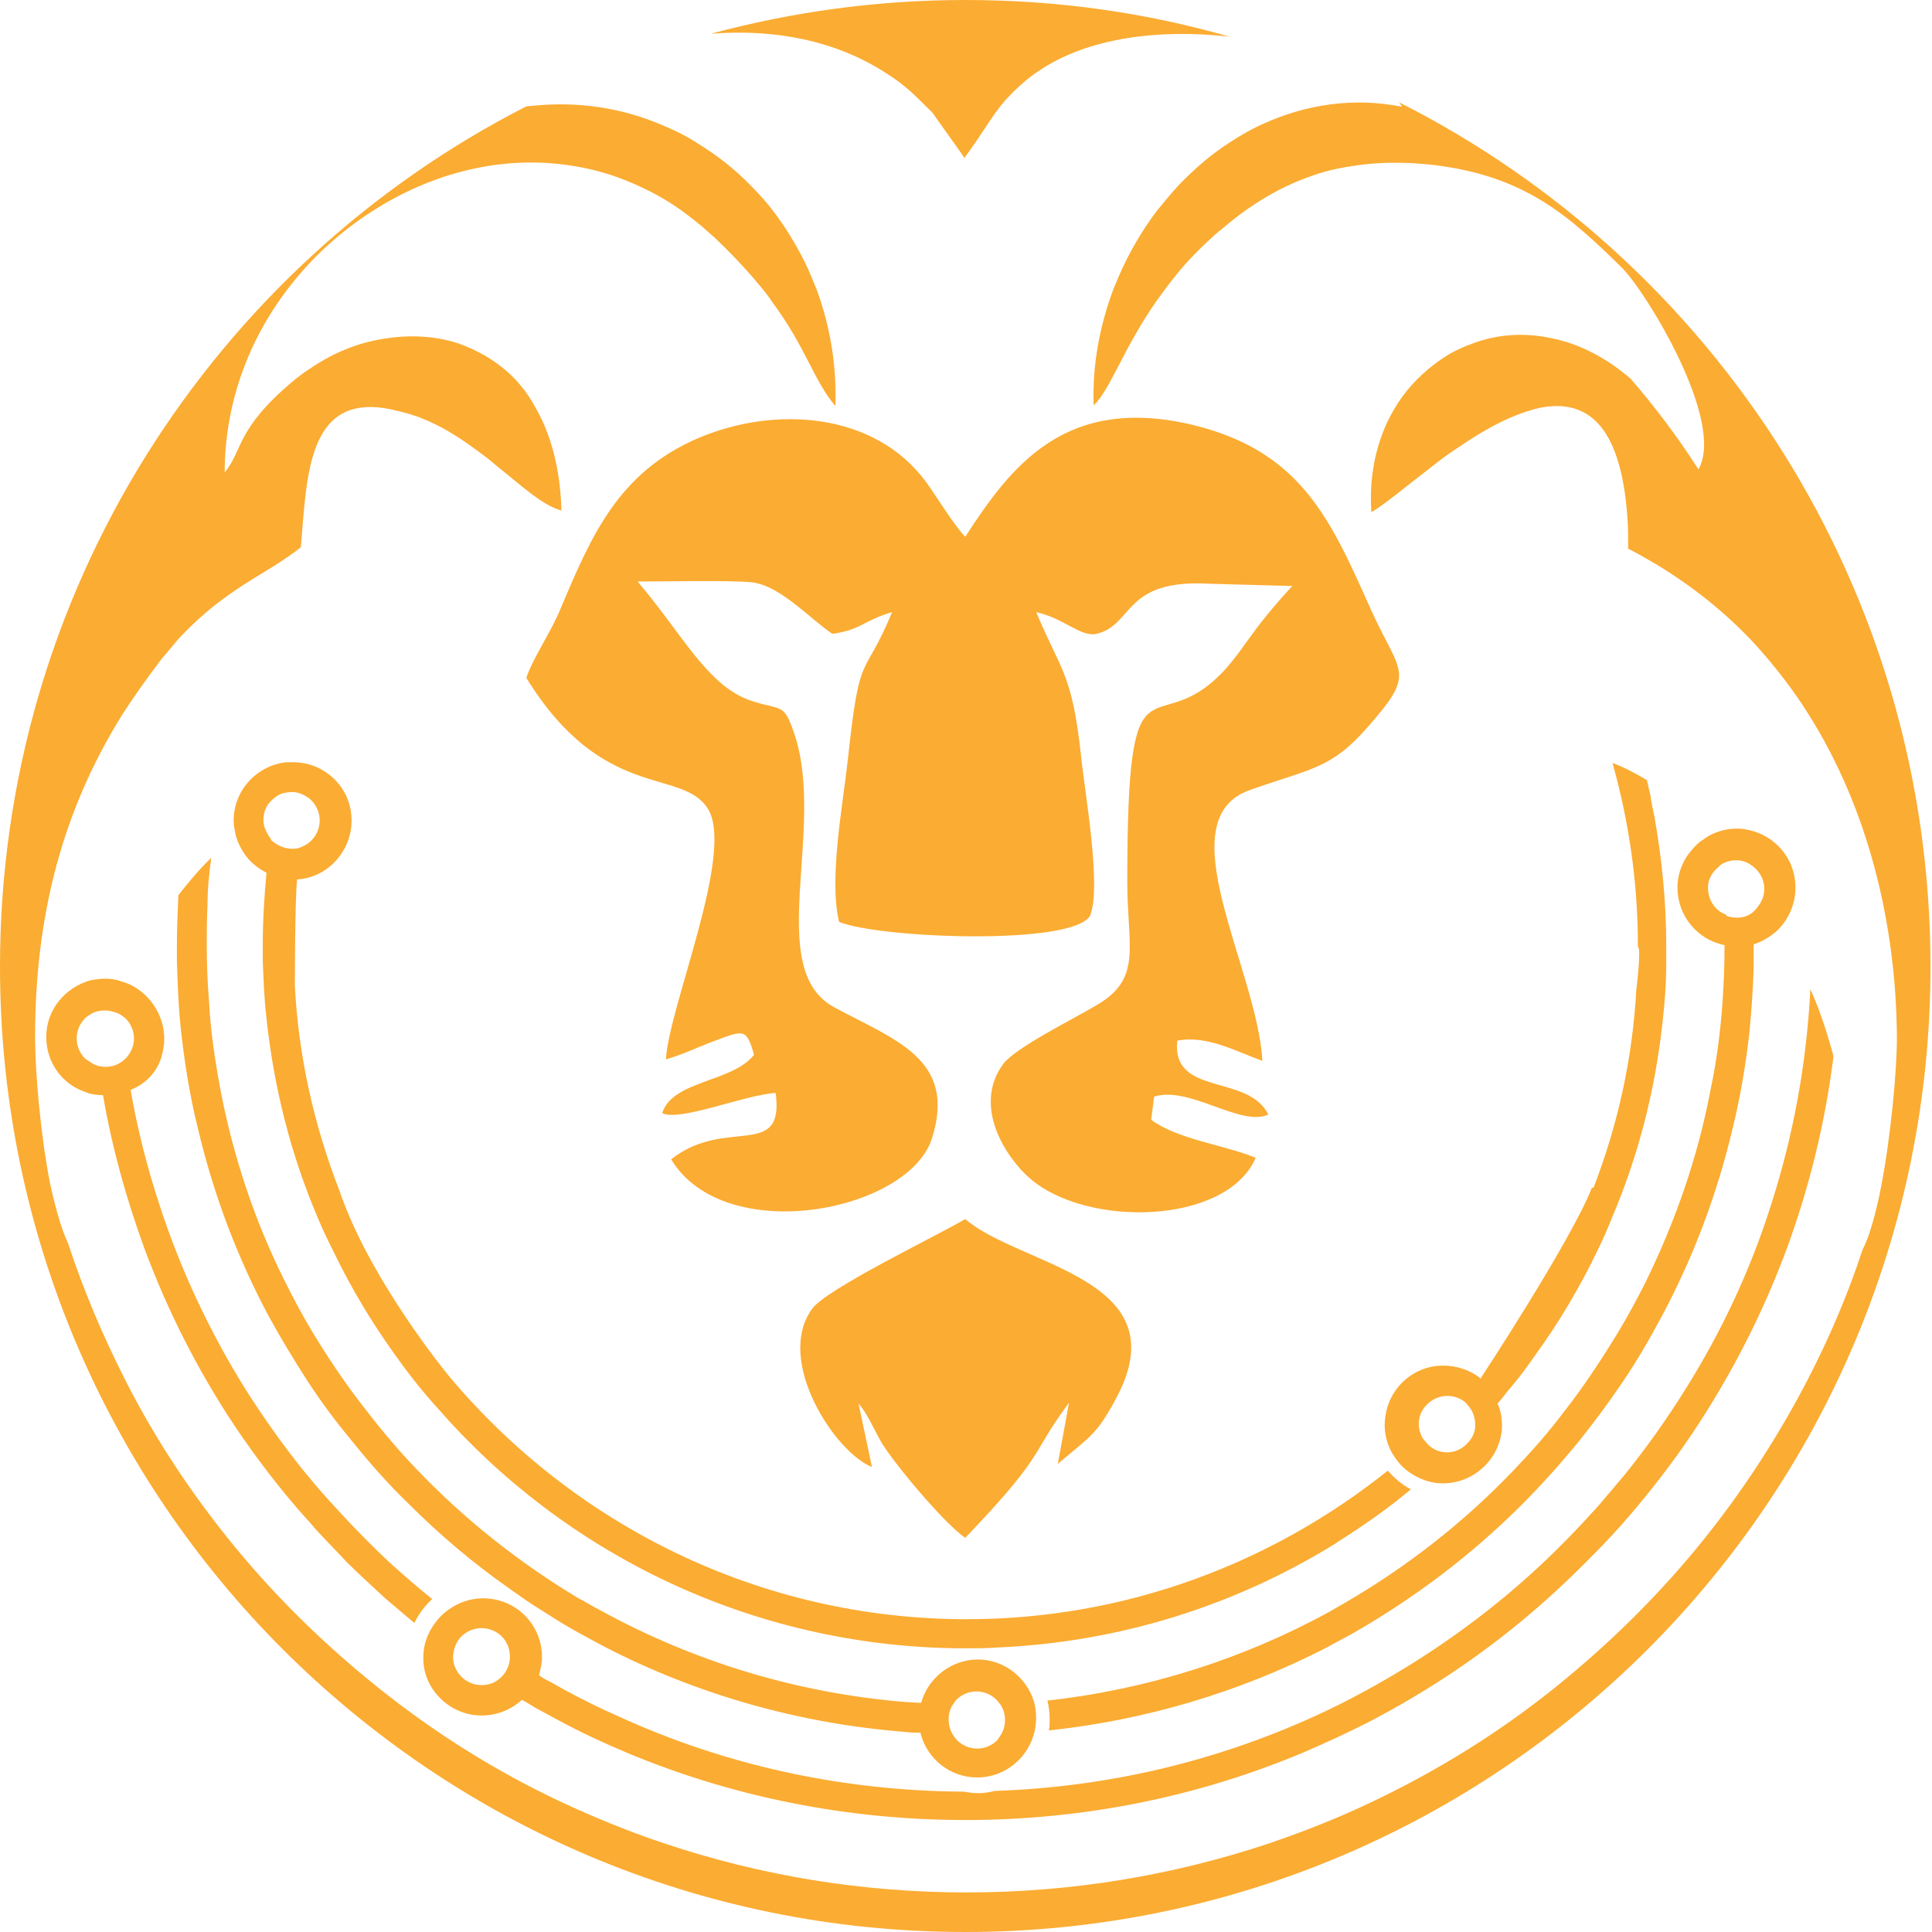 <?xml version="1.0" encoding="UTF-8"?> <svg xmlns="http://www.w3.org/2000/svg" width="50" height="50" viewBox="0 0 50 50" fill="none"><path d="M4.231 27.106C4.25 27.029 4.25 26.951 4.25 26.874C4.25 26.604 4.173 26.352 4.057 26.14C3.863 25.792 3.554 25.522 3.168 25.406C3.149 25.406 3.129 25.406 3.11 25.386C2.994 25.348 2.859 25.328 2.724 25.328C2.588 25.328 2.472 25.348 2.356 25.367C1.7 25.541 1.197 26.12 1.197 26.835C1.197 27.512 1.622 28.072 2.221 28.265C2.356 28.323 2.511 28.342 2.666 28.342C2.897 29.695 3.264 31.009 3.728 32.284C4.327 33.907 5.119 35.471 6.085 36.92C6.645 37.751 7.264 38.563 7.94 39.316C8.056 39.432 8.152 39.567 8.268 39.683C8.5 39.934 8.732 40.166 8.964 40.417C9.292 40.746 9.64 41.055 9.969 41.364C10.22 41.577 10.471 41.789 10.722 42.002C10.838 41.77 10.992 41.557 11.186 41.383C10.819 41.093 10.471 40.784 10.123 40.475C9.543 39.934 9.003 39.374 8.481 38.794C8.249 38.543 8.037 38.273 7.824 38.022C7.283 37.345 6.781 36.631 6.317 35.896C5.409 34.428 4.656 32.825 4.115 31.144C3.805 30.197 3.554 29.212 3.38 28.207C3.863 28.014 4.173 27.608 4.231 27.106ZM3.284 27.357C3.264 27.376 3.264 27.396 3.245 27.396C3.052 27.589 2.801 27.647 2.55 27.589C2.492 27.57 2.434 27.55 2.376 27.512C2.318 27.473 2.26 27.434 2.202 27.396C1.912 27.106 1.912 26.642 2.202 26.352C2.26 26.294 2.337 26.256 2.395 26.217C2.53 26.159 2.666 26.14 2.82 26.159C2.936 26.178 3.071 26.217 3.168 26.294C3.187 26.314 3.226 26.333 3.245 26.352C3.535 26.642 3.535 27.067 3.284 27.357Z" fill="#FBAC32"></path><path d="M5.467 22.199C5.428 22.237 5.409 22.257 5.37 22.295C5.08 22.585 4.849 22.875 4.617 23.165C4.597 23.59 4.578 24.034 4.578 24.478C4.578 24.614 4.578 24.73 4.578 24.865C4.597 25.444 4.617 26.024 4.675 26.584C4.771 27.473 4.907 28.342 5.119 29.192C5.525 30.912 6.143 32.554 6.974 34.1C7.283 34.66 7.611 35.201 7.959 35.742C8.288 36.244 8.655 36.747 9.041 37.21C9.505 37.79 10.007 38.369 10.548 38.891L10.567 38.91C11.379 39.722 12.248 40.456 13.156 41.093C13.407 41.267 13.639 41.441 13.89 41.596C14.2 41.789 14.489 41.982 14.798 42.156C15.069 42.311 15.359 42.465 15.649 42.62C18.044 43.856 20.691 44.61 23.434 44.822C23.57 44.842 23.705 44.842 23.821 44.842C23.975 45.498 24.574 46.001 25.289 46.001C26.023 46.001 26.622 45.479 26.777 44.803C26.796 44.706 26.815 44.59 26.815 44.474C26.815 44.32 26.796 44.165 26.757 44.03C26.564 43.412 25.985 42.948 25.308 42.948C24.613 42.948 24.014 43.431 23.84 44.069C23.705 44.069 23.589 44.05 23.454 44.05C20.594 43.818 17.928 42.987 15.533 41.673C15.339 41.577 15.165 41.461 14.972 41.364C13.427 40.437 12.016 39.316 10.78 38.022C10.277 37.5 9.814 36.94 9.369 36.36C8.906 35.761 8.481 35.124 8.094 34.486C7.824 34.042 7.592 33.597 7.36 33.134C6.587 31.588 6.027 29.907 5.699 28.169C5.563 27.434 5.448 26.681 5.409 25.908C5.37 25.425 5.351 24.942 5.351 24.459C5.351 24.111 5.351 23.783 5.37 23.435C5.37 23.029 5.409 22.624 5.467 22.199ZM24.651 44.127C24.69 44.088 24.709 44.03 24.748 43.992C25.038 43.702 25.502 43.702 25.791 43.992C25.83 44.03 25.849 44.069 25.888 44.108C26.043 44.339 26.043 44.629 25.927 44.861C25.888 44.919 25.849 44.977 25.811 45.035C25.521 45.325 25.057 45.325 24.767 45.035C24.729 44.996 24.69 44.938 24.651 44.88C24.516 44.648 24.516 44.339 24.651 44.127Z" fill="#FBAC32"></path><path d="M9.099 21.233C9.099 20.595 8.713 20.073 8.172 19.842C7.979 19.764 7.786 19.726 7.573 19.726C7.515 19.726 7.477 19.726 7.419 19.726C6.646 19.803 6.047 20.46 6.047 21.233C6.047 21.349 6.066 21.445 6.086 21.542C6.124 21.735 6.201 21.909 6.317 22.083C6.453 22.295 6.665 22.469 6.897 22.585C6.839 23.203 6.8 23.841 6.8 24.478C6.8 24.614 6.8 24.73 6.8 24.865C6.82 25.367 6.839 25.869 6.897 26.352C7.09 28.169 7.535 29.907 8.23 31.53C8.365 31.859 8.52 32.168 8.674 32.477C9.099 33.346 9.582 34.158 10.143 34.95C10.51 35.471 10.896 35.974 11.321 36.438C14.606 40.205 19.436 42.6 24.806 42.658C24.884 42.658 24.942 42.658 25.019 42.658C25.27 42.658 25.521 42.658 25.773 42.639C28.999 42.504 31.994 41.538 34.582 39.934L34.602 39.915C35.278 39.49 35.916 39.046 36.514 38.543C36.283 38.427 36.089 38.254 35.916 38.06C32.921 40.456 29.134 41.905 25.019 41.905C19.648 41.905 14.838 39.451 11.63 35.626C11.63 35.626 9.563 33.134 8.771 30.777C8.133 29.134 7.728 27.357 7.631 25.522C7.631 25.522 7.631 23.3 7.689 22.759C8.462 22.72 9.099 22.044 9.099 21.233ZM7.032 21.754C7.013 21.735 7.013 21.735 7.013 21.716C6.936 21.619 6.878 21.503 6.839 21.387C6.781 21.155 6.839 20.885 7.032 20.711C7.09 20.653 7.148 20.614 7.206 20.576C7.322 20.518 7.457 20.498 7.573 20.498C7.708 20.498 7.844 20.556 7.96 20.634C7.998 20.653 8.018 20.672 8.056 20.711C8.346 21.001 8.346 21.465 8.056 21.754C7.96 21.851 7.844 21.909 7.728 21.948C7.496 22.006 7.225 21.928 7.032 21.754Z" fill="#FBAC32"></path><path d="M18.47 0.869C20.054 0.753 21.658 1.043 22.991 1.932C23.3 2.125 23.57 2.357 23.841 2.628C23.938 2.724 24.034 2.821 24.131 2.917L24.942 4.057L24.962 4.096C24.962 4.077 24.981 4.077 24.981 4.057C25.425 3.458 25.657 3.014 26.005 2.608C26.217 2.376 26.449 2.145 26.797 1.893C26.816 1.874 26.836 1.874 26.855 1.855C28.169 0.947 30.062 0.753 31.801 0.947C31.82 0.947 31.859 0.947 31.878 0.966C29.676 0.328 27.377 0 24.981 0C22.701 0 20.499 0.309 18.412 0.869C18.431 0.869 18.451 0.869 18.47 0.869Z" fill="#FBAC32"></path><path d="M41.248 30.719C41.248 30.738 41.19 30.738 41.19 30.757C40.649 32.129 38.311 35.684 38.311 35.684C38.311 35.684 38.311 35.684 38.331 35.665C38.331 35.684 38.331 35.684 38.35 35.703L38.331 35.684C38.022 35.433 37.596 35.298 37.133 35.356C36.476 35.452 35.954 35.974 35.858 36.631C35.78 37.075 35.916 37.5 36.167 37.809C36.321 38.022 36.553 38.176 36.785 38.273C36.959 38.35 37.152 38.389 37.345 38.389C38.099 38.389 38.736 37.828 38.852 37.114C38.871 37.036 38.871 36.959 38.871 36.882C38.871 36.689 38.833 36.495 38.756 36.322C38.852 36.225 38.929 36.109 39.026 35.993C39.277 35.703 39.509 35.394 39.722 35.085C40.34 34.235 40.881 33.327 41.344 32.361C41.48 32.09 41.596 31.82 41.712 31.53C42.388 29.946 42.832 28.246 43.025 26.468C43.083 25.966 43.122 25.464 43.122 24.962C43.122 24.807 43.122 24.633 43.122 24.459C43.122 23.319 43.006 22.199 42.813 21.117C42.774 20.943 42.736 20.769 42.716 20.595C42.678 20.46 42.658 20.325 42.62 20.189C42.33 20.016 42.04 19.861 41.731 19.745C42.156 21.252 42.388 22.836 42.388 24.459C42.388 24.479 42.388 24.479 42.388 24.498C42.484 24.536 42.349 25.599 42.349 25.599C42.252 27.396 41.866 29.115 41.248 30.719ZM38.176 36.959C38.157 37.114 38.079 37.249 37.964 37.365C37.848 37.481 37.712 37.558 37.558 37.577C37.345 37.616 37.094 37.539 36.94 37.365C36.901 37.326 36.862 37.268 36.824 37.23C36.65 36.94 36.688 36.573 36.94 36.341C37.191 36.09 37.558 36.07 37.828 36.225C37.886 36.264 37.925 36.283 37.964 36.341C38.137 36.515 38.195 36.747 38.176 36.959Z" fill="#FBAC32"></path><path d="M44.264 28.227C43.935 29.965 43.355 31.608 42.602 33.153C42.37 33.617 42.119 34.08 41.849 34.525C41.423 35.22 40.979 35.897 40.477 36.534C40.071 37.075 39.627 37.577 39.163 38.06C37.907 39.374 36.458 40.514 34.874 41.441C34.7 41.538 34.546 41.635 34.372 41.731C32.169 42.929 29.716 43.721 27.107 44.011C27.146 44.166 27.165 44.32 27.165 44.494C27.165 44.59 27.165 44.687 27.146 44.784C29.658 44.513 32.053 43.798 34.256 42.678C34.507 42.543 34.758 42.407 35.009 42.272C36.593 41.364 38.062 40.263 39.395 38.93C39.897 38.427 40.38 37.886 40.825 37.346C41.23 36.843 41.617 36.322 41.984 35.781C42.351 35.24 42.679 34.679 42.988 34.1C43.819 32.554 44.437 30.912 44.843 29.192C45.036 28.4 45.172 27.608 45.268 26.777C45.326 26.217 45.365 25.638 45.384 25.077C45.384 24.884 45.384 24.672 45.384 24.478C45.384 24.459 45.384 24.459 45.384 24.44C45.616 24.363 45.809 24.247 45.983 24.092C46.273 23.822 46.466 23.416 46.466 22.971C46.466 22.199 45.906 21.58 45.172 21.465C45.094 21.445 45.017 21.445 44.94 21.445C44.746 21.445 44.573 21.484 44.418 21.542C44.302 21.58 44.167 21.658 44.07 21.735C43.916 21.832 43.8 21.967 43.684 22.121C43.51 22.373 43.413 22.662 43.413 22.971C43.413 23.706 43.935 24.324 44.631 24.459C44.631 24.981 44.611 25.502 44.573 26.024C44.515 26.777 44.418 27.512 44.264 28.227ZM44.611 23.648C44.534 23.609 44.476 23.57 44.418 23.512C44.244 23.338 44.186 23.107 44.206 22.894C44.225 22.74 44.302 22.604 44.418 22.488C44.457 22.45 44.495 22.43 44.515 22.392C44.553 22.373 44.573 22.353 44.611 22.334C44.824 22.237 45.075 22.237 45.268 22.353C45.326 22.392 45.384 22.43 45.442 22.488C45.712 22.759 45.732 23.165 45.5 23.454C45.481 23.474 45.461 23.512 45.442 23.532C45.423 23.551 45.384 23.59 45.365 23.609C45.172 23.764 44.92 23.783 44.689 23.706C44.669 23.667 44.65 23.648 44.611 23.648Z" fill="#FBAC32"></path><path d="M28.845 36.264C30.622 33.076 26.41 32.786 24.981 31.549C24.227 31.994 21.407 33.346 21.02 33.868C20.035 35.22 21.638 37.616 22.566 37.964L22.218 36.322C22.43 36.553 22.643 37.036 22.797 37.307C23.126 37.867 24.459 39.451 24.981 39.799C27.106 37.577 26.623 37.713 27.666 36.302L27.376 37.886C28.188 37.191 28.362 37.152 28.845 36.264Z" fill="#FBAC32"></path><path d="M36.206 2.647C36.225 2.666 36.244 2.705 36.264 2.724C36.264 2.743 36.283 2.743 36.283 2.763C35.027 2.512 33.81 2.705 32.728 3.188C32.419 3.323 32.11 3.497 31.82 3.69C31.337 3.999 30.893 4.386 30.487 4.811C30.294 5.023 30.12 5.236 29.946 5.448C29.637 5.854 29.366 6.298 29.134 6.762C29.019 6.994 28.922 7.226 28.825 7.457C28.458 8.423 28.265 9.467 28.304 10.491C28.748 10.066 29.076 9.003 29.946 7.767C30.101 7.554 30.255 7.342 30.429 7.129C30.719 6.762 31.067 6.414 31.472 6.047C31.511 6.028 31.53 5.989 31.569 5.97C31.801 5.777 32.032 5.583 32.284 5.41C32.786 5.062 33.346 4.753 33.984 4.54C34.351 4.405 34.757 4.328 35.182 4.27C35.781 4.192 36.418 4.192 37.114 4.27C39.432 4.559 40.553 5.525 41.982 6.936C42.6 7.554 44.668 10.916 43.953 12.152C43.953 12.133 43.934 12.114 43.934 12.114C43.412 11.302 42.832 10.529 42.195 9.795C41.538 9.235 40.842 8.887 40.147 8.752C39.432 8.597 38.736 8.655 38.118 8.887C37.848 8.984 37.597 9.1 37.365 9.254C36.959 9.525 36.592 9.853 36.283 10.278C36.128 10.491 36.012 10.703 35.897 10.935C35.587 11.611 35.433 12.384 35.491 13.254C35.781 13.099 36.399 12.577 37.133 12.017C37.326 11.862 37.539 11.708 37.751 11.573C38.176 11.283 38.621 11.012 39.065 10.819C39.335 10.703 39.606 10.607 39.876 10.549C41.016 10.336 41.944 10.916 42.117 13.389C42.137 13.64 42.137 13.91 42.137 14.2C42.369 14.316 42.6 14.451 42.832 14.586C43.798 15.166 44.668 15.862 45.421 16.673C45.943 17.253 46.426 17.871 46.831 18.528C48.319 20.904 49.073 23.841 49.092 26.855C49.092 27.705 48.937 29.386 48.686 30.699C48.551 31.395 48.377 32.013 48.203 32.342C47.817 33.52 47.334 34.641 46.774 35.723C46.02 37.172 45.131 38.543 44.127 39.799C42.968 41.248 41.635 42.562 40.185 43.721C38.736 44.88 37.133 45.865 35.452 46.658C34.602 47.063 33.713 47.411 32.805 47.72C30.352 48.532 27.743 48.976 25.019 48.976C22.276 48.976 19.648 48.532 17.175 47.701C16.248 47.392 15.359 47.025 14.49 46.619C12.809 45.827 11.244 44.842 9.795 43.682C8.346 42.523 7.032 41.229 5.873 39.78C4.869 38.524 3.98 37.172 3.246 35.723C2.666 34.583 2.164 33.404 1.758 32.168C1.584 31.801 1.43 31.24 1.294 30.622C1.043 29.328 0.908 27.724 0.908 26.835C0.908 23.686 1.623 20.962 3.168 18.489C3.478 18.006 3.825 17.523 4.192 17.04C4.347 16.866 4.482 16.692 4.617 16.538C5.545 15.533 6.414 15.069 7.129 14.625C7.361 14.471 7.573 14.335 7.786 14.162C7.805 13.93 7.825 13.698 7.844 13.447C7.979 11.805 8.23 10.22 10.085 10.587C10.259 10.626 10.433 10.665 10.626 10.723C10.723 10.761 10.819 10.78 10.896 10.819C11.399 11.012 11.824 11.283 12.229 11.573C12.442 11.727 12.655 11.882 12.828 12.036C13.485 12.558 14.007 13.06 14.529 13.215C14.509 12.326 14.335 11.573 14.065 10.954C13.949 10.703 13.833 10.491 13.698 10.278C13.408 9.834 13.041 9.505 12.635 9.254C12.384 9.1 12.133 8.984 11.862 8.887C11.206 8.675 10.51 8.655 9.795 8.791C9.177 8.906 8.578 9.158 8.018 9.544C7.863 9.641 7.709 9.757 7.573 9.872C6.105 11.109 6.298 11.631 5.815 12.229C5.815 10.394 6.472 8.694 7.554 7.342C8.134 6.607 8.829 5.989 9.602 5.487C11.148 4.482 12.983 3.999 14.799 4.289C15.185 4.347 15.572 4.444 15.958 4.579C16.538 4.791 17.098 5.062 17.639 5.448C17.871 5.622 18.103 5.796 18.335 6.008C18.393 6.066 18.451 6.105 18.509 6.163C18.895 6.53 19.204 6.859 19.474 7.168C19.668 7.4 19.842 7.593 19.977 7.805C20.866 9.003 21.039 9.815 21.619 10.51C21.658 9.467 21.484 8.443 21.136 7.496C21.039 7.264 20.943 7.013 20.827 6.781C20.595 6.318 20.325 5.873 20.015 5.468C19.842 5.236 19.648 5.023 19.455 4.83C19.049 4.405 18.586 4.038 18.084 3.729C17.794 3.536 17.485 3.381 17.156 3.246C16.132 2.801 14.973 2.608 13.736 2.743C13.698 2.743 13.64 2.743 13.601 2.763C5.526 6.897 0 15.321 0 25.019C0 38.814 11.186 50 24.981 50C38.775 50 49.961 38.814 49.961 25.019C49.961 15.224 44.359 6.762 36.206 2.647Z" fill="#FBAC32"></path><path d="M30.932 11.012C27.57 10.182 26.16 12.075 24.981 13.891C24.691 13.601 24.189 12.771 23.957 12.461C22.624 10.665 20.055 10.491 18.065 11.341C15.997 12.229 15.302 13.872 14.51 15.746C14.278 16.325 13.776 17.059 13.621 17.543C15.611 20.769 17.64 19.861 18.316 20.924C19.031 22.044 17.311 26.043 17.234 27.415C17.659 27.299 18.084 27.087 18.509 26.932C19.243 26.662 19.32 26.604 19.514 27.299C18.953 28.014 17.408 27.956 17.137 28.806C17.582 29.038 19.243 28.342 20.074 28.284C20.306 30.043 18.779 28.883 17.369 30.004C18.76 32.303 23.571 31.356 24.131 29.424C24.749 27.396 23.146 26.913 21.581 26.063C19.765 25.077 21.388 21.445 20.557 18.991C20.287 18.18 20.229 18.393 19.456 18.141C18.316 17.774 17.659 16.403 16.5 15.05C17.195 15.05 18.895 15.012 19.456 15.07C20.19 15.147 20.982 16.036 21.542 16.403C22.276 16.306 22.354 16.055 23.088 15.842C22.334 17.659 22.257 16.731 21.948 19.61C21.813 20.846 21.446 22.74 21.716 23.86C22.779 24.285 27.725 24.478 28.208 23.706C28.517 22.971 28.072 20.498 27.976 19.552C27.744 17.407 27.454 17.369 26.817 15.842C27.532 15.997 27.976 16.499 28.381 16.403C29.348 16.171 29.058 14.973 31.318 15.108L33.443 15.166C32.342 16.364 32.245 16.731 31.685 17.349C29.85 19.32 29.174 16.499 29.174 22.817C29.174 24.517 29.579 25.328 28.362 26.024C27.744 26.391 26.295 27.106 25.966 27.531C25.155 28.632 26.044 29.965 26.643 30.487C28.111 31.781 31.743 31.704 32.497 29.965C31.724 29.637 30.507 29.502 29.792 28.98L29.869 28.381C30.777 28.091 32.11 29.173 32.825 28.845C32.303 27.782 30.314 28.381 30.468 26.932C31.241 26.777 32.052 27.241 32.671 27.454C32.535 25.058 30.159 21.194 32.361 20.441C33.946 19.88 34.448 19.9 35.395 18.818C36.651 17.388 36.264 17.485 35.491 15.804C34.448 13.466 33.694 11.708 30.932 11.012Z" fill="#FBAC32"></path><path d="M12.462 44.397C12.868 44.397 13.235 44.243 13.506 43.992C13.622 44.049 13.738 44.127 13.834 44.185C14.047 44.301 14.259 44.416 14.472 44.532C15.051 44.842 15.631 45.112 16.23 45.363C18.954 46.503 21.929 47.102 24.982 47.102C28.034 47.102 31.01 46.503 33.753 45.344C34.294 45.112 34.835 44.861 35.376 44.59C37.018 43.74 38.564 42.697 39.974 41.441C40.322 41.132 40.669 40.804 40.998 40.475C41.23 40.243 41.442 40.031 41.655 39.799C41.752 39.703 41.829 39.606 41.925 39.509C42.621 38.717 43.258 37.906 43.838 37.036C44.823 35.549 45.635 33.964 46.253 32.284C46.833 30.699 47.238 29.038 47.451 27.338C47.296 26.758 47.103 26.159 46.852 25.599C46.755 27.531 46.408 29.386 45.847 31.144C45.306 32.863 44.553 34.467 43.606 35.974C43.123 36.746 42.602 37.481 42.022 38.196C41.809 38.447 41.597 38.698 41.384 38.949C40.882 39.509 40.36 40.05 39.819 40.553C38.467 41.808 36.941 42.89 35.299 43.779C34.874 44.011 34.449 44.223 34.023 44.416C31.473 45.576 28.691 46.252 25.735 46.349C25.6 46.387 25.465 46.407 25.31 46.407C25.175 46.407 25.059 46.387 24.943 46.368C21.755 46.349 18.741 45.672 15.998 44.416C15.515 44.204 15.051 43.972 14.588 43.721C14.491 43.663 14.375 43.605 14.278 43.547C14.163 43.489 14.047 43.431 13.95 43.354C13.989 43.199 14.027 43.045 14.027 42.89C14.027 42.04 13.351 41.364 12.501 41.364C12.134 41.364 11.806 41.499 11.535 41.712C11.342 41.866 11.168 42.098 11.071 42.33C10.994 42.504 10.956 42.697 10.956 42.89C10.936 43.702 11.632 44.397 12.462 44.397ZM11.941 42.349C12.018 42.272 12.095 42.233 12.173 42.195C12.443 42.079 12.771 42.137 12.984 42.349C13.139 42.504 13.197 42.697 13.197 42.89C13.197 43.064 13.119 43.257 12.984 43.393C12.926 43.45 12.849 43.508 12.771 43.547C12.501 43.663 12.173 43.624 11.941 43.393C11.786 43.238 11.709 43.026 11.728 42.832C11.748 42.658 11.806 42.484 11.941 42.349Z" fill="#FBAC32"></path></svg> 